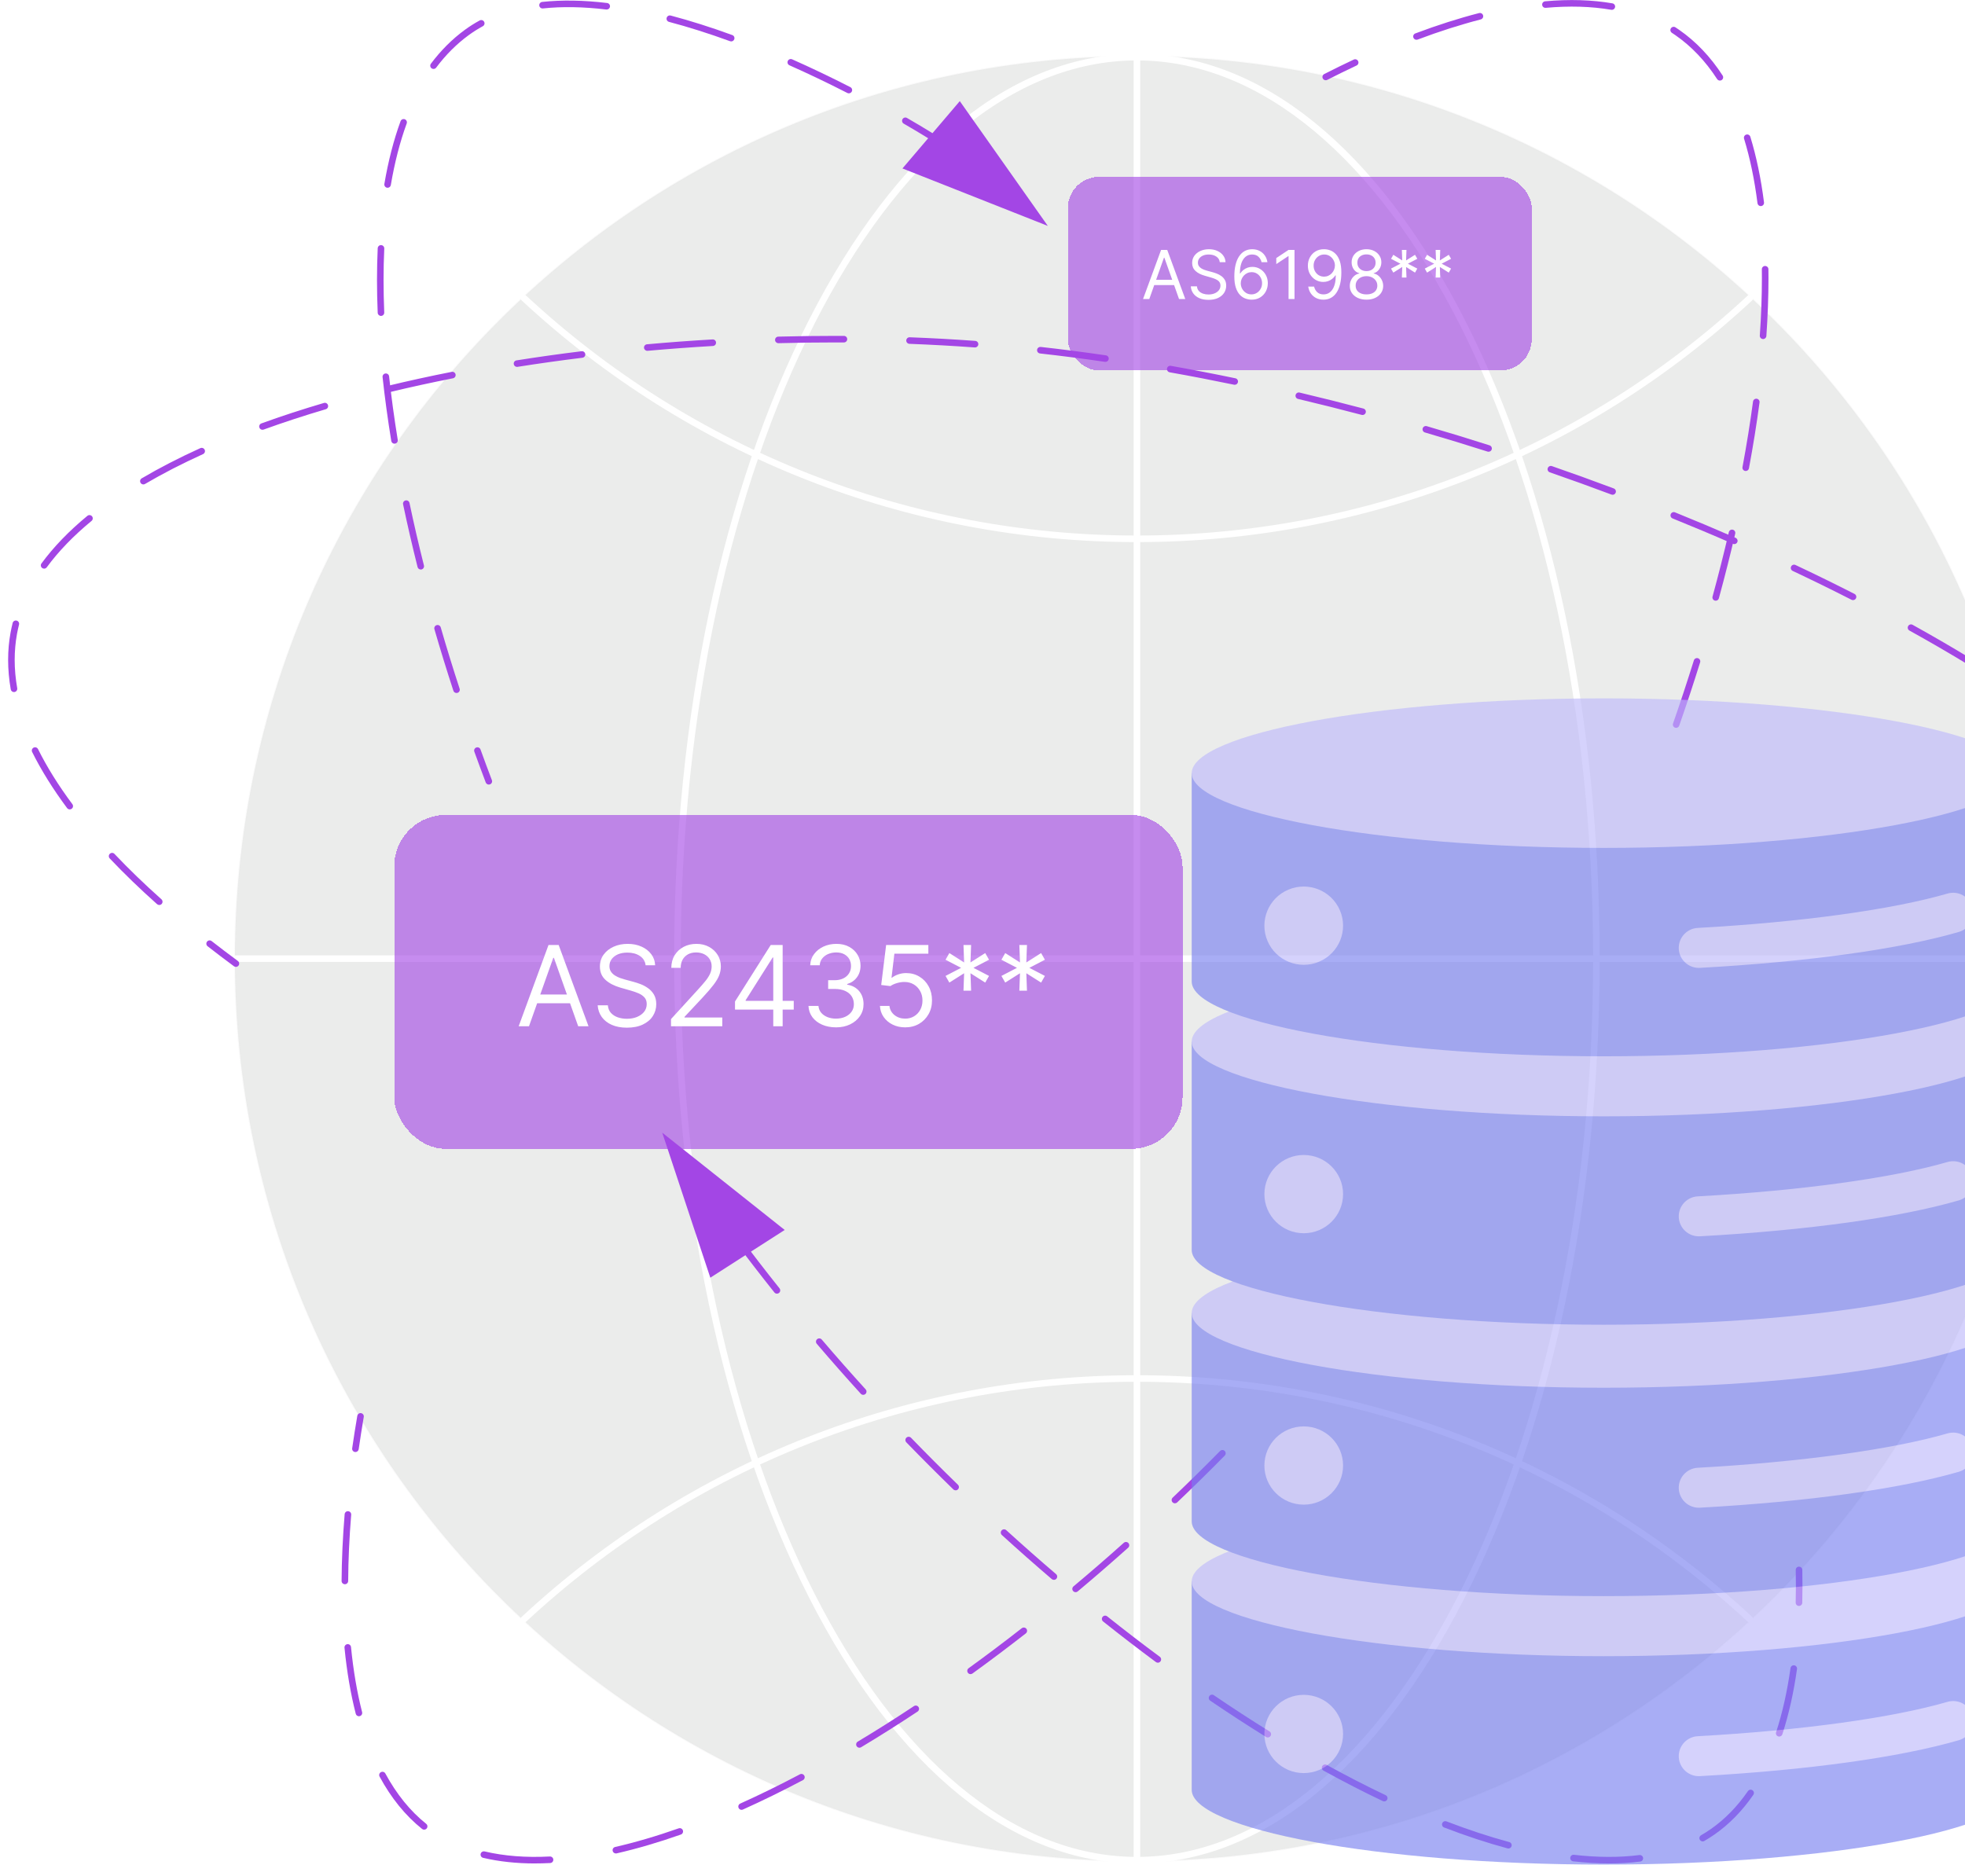 <svg xmlns="http://www.w3.org/2000/svg" width="155" height="148" viewBox="0 0 155 148" fill="none">
<g clip-path="url(#clip0_5941_70474)">
<path opacity="0.2" d="M89.68 4.438C128.971 4.438 160.822 36.31 160.822 75.626C160.822 114.941 128.971 146.813 89.68 146.813C50.388 146.813 18.536 114.941 18.536 75.626C18.536 36.31 50.388 4.438 89.68 4.438Z" fill="#8F9593" fill-opacity="0.88" stroke="#EAEAEA" stroke-width="0.139"/>
<path d="M89.679 147.003C79.896 147.003 70.712 139.555 63.82 126.032C56.956 112.563 53.176 94.663 53.176 75.627C53.176 56.59 56.956 38.69 63.82 25.221C70.712 11.698 79.896 4.25 89.679 4.25C99.463 4.25 108.647 11.698 115.539 25.221C122.403 38.69 126.183 56.59 126.183 75.627C126.183 94.663 122.403 112.563 115.539 126.032C108.647 139.555 99.463 147.003 89.679 147.003ZM89.679 4.767C69.836 4.767 53.693 36.555 53.693 75.627C53.693 114.699 69.836 146.487 89.679 146.487C109.522 146.487 125.666 114.699 125.666 75.627C125.666 36.555 109.522 4.767 89.679 4.767Z" fill="white"/>
<path d="M89.68 42.765C71.615 42.765 54.38 35.995 41.151 23.702C41.046 23.604 41.04 23.441 41.138 23.336C41.236 23.232 41.4 23.226 41.504 23.322C54.637 35.526 71.746 42.247 89.68 42.247C107.613 42.247 124.722 35.527 137.855 23.323C137.959 23.227 138.122 23.232 138.22 23.337C138.318 23.442 138.311 23.605 138.207 23.703C124.978 35.995 107.745 42.765 89.681 42.765H89.68Z" fill="white"/>
<path d="M138.032 127.998C137.969 127.998 137.906 127.975 137.856 127.93C124.723 115.726 107.613 109.005 89.68 109.005C71.747 109.005 54.638 115.725 41.505 127.928C41.401 128.025 41.237 128.02 41.14 127.916C41.042 127.811 41.049 127.648 41.153 127.55C54.382 115.258 71.615 108.489 89.679 108.489C107.743 108.489 124.978 115.258 138.208 127.551C138.313 127.649 138.318 127.812 138.221 127.917C138.169 127.972 138.101 127.999 138.031 127.999L138.032 127.998Z" fill="white"/>
<path d="M160.754 75.885H18.606C18.463 75.885 18.348 75.77 18.348 75.626C18.348 75.483 18.463 75.368 18.606 75.368H160.754C160.897 75.368 161.012 75.483 161.012 75.626C161.012 75.77 160.897 75.885 160.754 75.885Z" fill="white"/>
<path d="M89.68 147.003C89.537 147.003 89.422 146.888 89.422 146.745V4.509C89.422 4.365 89.537 4.25 89.68 4.25C89.824 4.25 89.939 4.365 89.939 4.509V146.745C89.939 146.888 89.824 147.003 89.68 147.003Z" fill="white"/>
<path d="M104.573 6.33C104.479 6.33 104.388 6.278 104.343 6.189C104.278 6.062 104.329 5.906 104.456 5.841C105.238 5.442 106.023 5.058 106.786 4.699C106.915 4.639 107.069 4.694 107.131 4.824C107.191 4.953 107.135 5.107 107.006 5.168C106.248 5.524 105.469 5.906 104.69 6.303C104.653 6.321 104.612 6.331 104.572 6.331L104.573 6.33Z" fill="#A346E5"/>
<path d="M42.198 147.004C40.733 147.004 39.356 146.854 38.107 146.56C37.968 146.527 37.882 146.388 37.914 146.248C37.947 146.109 38.086 146.025 38.227 146.056C39.761 146.419 41.494 146.554 43.375 146.455C43.514 146.449 43.639 146.557 43.646 146.699C43.653 146.843 43.544 146.964 43.402 146.971C42.994 146.992 42.59 147.002 42.199 147.002L42.198 147.004ZM48.58 146.215C48.462 146.215 48.355 146.134 48.328 146.014C48.297 145.874 48.383 145.736 48.523 145.705C50.113 145.34 51.8 144.846 53.535 144.234C53.671 144.187 53.818 144.257 53.865 144.392C53.913 144.527 53.842 144.675 53.707 144.723C51.953 145.342 50.248 145.841 48.638 146.21C48.619 146.214 48.599 146.217 48.58 146.217V146.215ZM33.456 144.339C33.399 144.339 33.342 144.32 33.295 144.282C31.984 143.234 30.856 141.846 29.942 140.153C29.874 140.027 29.921 139.87 30.047 139.803C30.172 139.734 30.33 139.782 30.397 139.908C31.279 141.538 32.362 142.874 33.618 143.878C33.73 143.967 33.748 144.13 33.659 144.241C33.608 144.305 33.533 144.337 33.456 144.337V144.339ZM58.497 142.775C58.398 142.775 58.304 142.718 58.261 142.622C58.202 142.492 58.261 142.34 58.391 142.28C59.922 141.591 61.505 140.815 63.096 139.973C63.222 139.905 63.379 139.954 63.445 140.08C63.512 140.205 63.464 140.363 63.338 140.429C61.737 141.276 60.145 142.058 58.603 142.75C58.568 142.765 58.532 142.774 58.497 142.774V142.775ZM67.793 137.874C67.704 137.874 67.619 137.829 67.57 137.748C67.497 137.626 67.536 137.466 67.659 137.393C69.117 136.519 70.609 135.576 72.093 134.591C72.212 134.512 72.373 134.545 72.452 134.663C72.531 134.782 72.499 134.943 72.38 135.022C70.889 136.011 69.39 136.958 67.925 137.836C67.883 137.861 67.838 137.874 67.793 137.874ZM28.312 135.392C28.197 135.392 28.092 135.314 28.062 135.197C27.657 133.614 27.358 131.861 27.174 129.987C27.16 129.845 27.263 129.718 27.405 129.704C27.551 129.691 27.674 129.794 27.688 129.936C27.87 131.783 28.165 133.51 28.563 135.068C28.598 135.207 28.515 135.348 28.377 135.382C28.356 135.388 28.334 135.391 28.312 135.391V135.392ZM76.557 132.07C76.477 132.07 76.398 132.032 76.348 131.963C76.264 131.847 76.289 131.686 76.405 131.602C77.8 130.593 79.211 129.532 80.598 128.447C80.711 128.359 80.873 128.38 80.962 128.492C81.05 128.605 81.029 128.767 80.917 128.855C79.525 129.943 78.108 131.007 76.709 132.02C76.663 132.053 76.61 132.069 76.557 132.069V132.07ZM84.844 125.603C84.77 125.603 84.698 125.571 84.645 125.511C84.553 125.401 84.568 125.238 84.678 125.146C86.004 124.035 87.339 122.88 88.644 121.71C88.75 121.615 88.913 121.624 89.01 121.73C89.105 121.836 89.096 122 88.99 122.096C87.68 123.268 86.341 124.428 85.011 125.543C84.962 125.584 84.904 125.604 84.844 125.604V125.603ZM27.204 124.977H27.203C27.059 124.977 26.944 124.859 26.945 124.717C26.955 123.043 27.036 121.272 27.186 119.453C27.198 119.311 27.324 119.199 27.466 119.217C27.608 119.228 27.714 119.353 27.702 119.496C27.553 121.302 27.473 123.059 27.464 124.721C27.464 124.862 27.347 124.978 27.205 124.978L27.204 124.977ZM92.678 118.593C92.61 118.593 92.542 118.566 92.491 118.513C92.392 118.409 92.397 118.246 92.499 118.147C93.758 116.947 95.017 115.707 96.24 114.466C96.34 114.364 96.504 114.362 96.605 114.462C96.707 114.562 96.709 114.727 96.609 114.828C95.382 116.074 94.12 117.317 92.856 118.521C92.806 118.569 92.742 118.592 92.678 118.592V118.593ZM132.214 57.418C132.186 57.418 132.157 57.413 132.129 57.404C131.994 57.357 131.923 57.209 131.97 57.075C132.547 55.418 133.099 53.743 133.613 52.097C133.656 51.961 133.8 51.885 133.937 51.927C134.073 51.969 134.15 52.114 134.107 52.25C133.592 53.903 133.038 55.583 132.458 57.244C132.42 57.352 132.32 57.418 132.213 57.418H132.214ZM135.337 47.389C135.313 47.389 135.291 47.386 135.268 47.38C135.13 47.342 135.049 47.2 135.086 47.062C135.553 45.354 135.985 43.643 136.372 41.979C136.404 41.84 136.545 41.754 136.682 41.786C136.821 41.819 136.908 41.957 136.875 42.097C136.487 43.768 136.053 45.484 135.585 47.199C135.553 47.314 135.448 47.39 135.335 47.39L135.337 47.389ZM137.703 37.156C137.688 37.156 137.672 37.155 137.655 37.152C137.515 37.125 137.422 36.99 137.448 36.85C137.776 35.091 138.056 33.35 138.279 31.678C138.298 31.536 138.43 31.437 138.571 31.456C138.713 31.474 138.812 31.605 138.793 31.747C138.568 33.428 138.288 35.177 137.958 36.946C137.935 37.07 137.826 37.156 137.704 37.156H137.703ZM139.074 26.746C139.068 26.746 139.062 26.746 139.055 26.746C138.913 26.735 138.805 26.612 138.815 26.47C138.925 24.906 138.979 23.381 138.979 21.937C138.979 21.704 138.978 21.472 138.975 21.243C138.972 21.1 139.088 20.984 139.231 20.981C139.381 20.988 139.491 21.094 139.493 21.237C139.495 21.469 139.498 21.703 139.498 21.938C139.498 23.395 139.442 24.932 139.332 26.507C139.323 26.643 139.209 26.748 139.074 26.748V26.746ZM138.888 16.259C138.76 16.259 138.649 16.164 138.632 16.034C138.398 14.186 138.042 12.473 137.573 10.942C137.531 10.806 137.607 10.66 137.744 10.618C137.881 10.577 138.024 10.653 138.067 10.79C138.545 12.349 138.907 14.091 139.146 15.967C139.163 16.109 139.063 16.239 138.922 16.256C138.911 16.257 138.9 16.258 138.89 16.258L138.888 16.259ZM135.665 6.356C135.58 6.356 135.497 6.314 135.447 6.238C134.528 4.819 133.422 3.654 132.158 2.777C132.066 2.713 131.973 2.65 131.879 2.59C131.759 2.512 131.725 2.351 131.803 2.233C131.881 2.113 132.041 2.079 132.161 2.157C132.259 2.221 132.356 2.286 132.453 2.354C133.773 3.27 134.927 4.483 135.882 5.958C135.96 6.078 135.925 6.238 135.805 6.316C135.762 6.343 135.713 6.357 135.665 6.357V6.356ZM111.732 3.138C111.627 3.138 111.529 3.074 111.49 2.97C111.44 2.836 111.507 2.688 111.641 2.637C113.379 1.982 115.071 1.442 116.672 1.031C116.809 0.996 116.951 1.078 116.988 1.217C117.024 1.355 116.94 1.496 116.801 1.532C115.22 1.939 113.545 2.473 111.824 3.122C111.794 3.133 111.763 3.138 111.733 3.138H111.732ZM127.143 0.777C127.127 0.777 127.114 0.776 127.098 0.773C125.536 0.502 123.791 0.45 121.928 0.618C121.78 0.631 121.66 0.526 121.647 0.382C121.634 0.241 121.739 0.115 121.882 0.102C123.79 -0.069 125.58 -0.015 127.187 0.264C127.328 0.288 127.422 0.422 127.398 0.563C127.376 0.688 127.266 0.777 127.143 0.777Z" fill="#A346E5"/>
<path d="M28.036 114.549C28.025 114.549 28.012 114.549 27.999 114.546C27.857 114.525 27.759 114.395 27.78 114.253C27.901 113.415 28.036 112.553 28.184 111.692C28.209 111.551 28.343 111.456 28.482 111.48C28.623 111.505 28.718 111.637 28.694 111.778C28.549 112.634 28.414 113.492 28.294 114.325C28.275 114.454 28.165 114.547 28.038 114.547L28.036 114.549Z" fill="#A346E5"/>
<path d="M157.978 93.353C157.847 93.353 157.735 93.255 157.721 93.124C157.705 92.982 157.808 92.854 157.949 92.837C159.572 92.652 161.255 92.287 162.951 91.751C163.089 91.707 163.233 91.783 163.276 91.919C163.319 92.055 163.244 92.201 163.108 92.244C161.379 92.791 159.663 93.163 158.007 93.352C157.997 93.353 157.987 93.354 157.978 93.354V93.353ZM167.804 90.27C167.711 90.27 167.621 90.22 167.575 90.132C167.508 90.006 167.557 89.849 167.683 89.783C169.265 88.952 170.699 88.004 171.945 86.962C172.056 86.871 172.219 86.886 172.31 86.995C172.402 87.104 172.387 87.267 172.277 87.359C171.003 88.424 169.538 89.393 167.924 90.241C167.886 90.261 167.845 90.27 167.804 90.27ZM175.564 83.595C175.516 83.595 175.467 83.582 175.424 83.553C175.304 83.475 175.269 83.316 175.347 83.196C176.282 81.748 176.89 80.217 177.152 78.643L177.172 78.518C177.194 78.377 177.327 78.281 177.467 78.302C177.608 78.324 177.704 78.455 177.683 78.596L177.662 78.727C177.389 80.371 176.755 81.968 175.782 83.475C175.731 83.552 175.649 83.594 175.564 83.594V83.595ZM18.608 76.275C18.554 76.275 18.5 76.259 18.454 76.225C17.744 75.701 17.044 75.171 16.376 74.648C16.263 74.56 16.244 74.398 16.332 74.285C16.419 74.172 16.582 74.153 16.695 74.241C17.359 74.76 18.054 75.287 18.761 75.808C18.877 75.893 18.901 76.055 18.816 76.17C18.765 76.239 18.687 76.275 18.608 76.275ZM176.959 73.737C176.849 73.737 176.747 73.666 176.712 73.557C176.25 72.092 175.499 70.561 174.478 69.004C174.4 68.884 174.434 68.724 174.553 68.645C174.673 68.567 174.832 68.601 174.912 68.72C175.957 70.316 176.73 71.892 177.206 73.401C177.249 73.537 177.173 73.682 177.037 73.725C177.011 73.734 176.985 73.737 176.959 73.737ZM12.561 71.392C12.499 71.392 12.439 71.37 12.389 71.327C11.038 70.123 9.781 68.909 8.654 67.718C8.556 67.614 8.561 67.45 8.665 67.353C8.768 67.255 8.932 67.258 9.03 67.363C10.147 68.543 11.393 69.747 12.733 70.942C12.841 71.038 12.85 71.201 12.755 71.308C12.703 71.365 12.632 71.394 12.561 71.394V71.392ZM171.501 65.063C171.431 65.063 171.361 65.035 171.31 64.979C170.228 63.797 168.991 62.587 167.631 61.381C167.524 61.287 167.514 61.123 167.609 61.016C167.703 60.907 167.867 60.899 167.974 60.994C169.347 62.211 170.598 63.434 171.692 64.629C171.788 64.734 171.78 64.897 171.675 64.994C171.625 65.039 171.563 65.061 171.501 65.061V65.063ZM5.502 63.852C5.422 63.852 5.344 63.816 5.293 63.748C4.18 62.252 3.252 60.764 2.537 59.326C2.472 59.198 2.525 59.043 2.653 58.979C2.781 58.915 2.936 58.968 3 59.096C3.702 60.507 4.613 61.969 5.709 63.439C5.794 63.553 5.771 63.716 5.655 63.801C5.609 63.836 5.555 63.852 5.502 63.852ZM163.797 58.167C163.742 58.167 163.688 58.15 163.641 58.115C162.331 57.119 160.918 56.109 159.44 55.114C159.322 55.034 159.29 54.873 159.37 54.756C159.451 54.637 159.611 54.605 159.729 54.686C161.215 55.687 162.637 56.701 163.954 57.704C164.068 57.79 164.09 57.953 164.003 58.066C163.952 58.133 163.875 58.168 163.797 58.168V58.167ZM1.103 54.596C0.98 54.596 0.87 54.508 0.848 54.382C0.71 53.596 0.641 52.814 0.641 52.057C0.641 51.301 0.705 50.618 0.83 49.922C0.877 49.665 0.933 49.404 0.998 49.146C1.033 49.008 1.174 48.924 1.313 48.959C1.451 48.993 1.535 49.134 1.5 49.273C1.438 49.52 1.384 49.769 1.339 50.014C1.219 50.678 1.158 51.366 1.158 52.057C1.158 52.783 1.225 53.536 1.358 54.292C1.382 54.433 1.288 54.567 1.147 54.592C1.132 54.594 1.117 54.595 1.102 54.595L1.103 54.596ZM155.22 52.371C155.174 52.371 155.128 52.36 155.086 52.334C153.655 51.465 152.15 50.592 150.615 49.742C150.491 49.672 150.445 49.515 150.515 49.39C150.584 49.266 150.741 49.22 150.867 49.29C152.407 50.144 153.918 51.02 155.355 51.893C155.477 51.968 155.516 52.126 155.441 52.248C155.392 52.328 155.307 52.373 155.22 52.373V52.371ZM146.168 47.342C146.128 47.342 146.089 47.333 146.05 47.315C144.541 46.545 142.979 45.779 141.407 45.038C141.278 44.978 141.223 44.823 141.283 44.694C141.345 44.565 141.499 44.509 141.628 44.571C143.205 45.313 144.771 46.082 146.285 46.854C146.412 46.919 146.464 47.075 146.398 47.202C146.353 47.291 146.262 47.342 146.168 47.342ZM3.48 44.859C3.426 44.859 3.373 44.843 3.327 44.809C3.212 44.725 3.188 44.563 3.271 44.449C4.221 43.155 5.439 41.891 6.893 40.694C7.004 40.603 7.167 40.619 7.258 40.729C7.349 40.839 7.332 41.002 7.223 41.093C5.802 42.262 4.613 43.494 3.689 44.753C3.638 44.822 3.56 44.859 3.481 44.859H3.48ZM136.802 42.923C136.767 42.923 136.732 42.916 136.699 42.901C135.136 42.218 133.531 41.544 131.931 40.896C131.798 40.843 131.735 40.691 131.789 40.56C131.842 40.427 131.994 40.364 132.125 40.418C133.73 41.067 135.338 41.744 136.906 42.429C137.036 42.486 137.097 42.638 137.04 42.768C136.998 42.866 136.902 42.923 136.802 42.923ZM127.204 39.032C127.174 39.032 127.143 39.026 127.113 39.016C125.513 38.415 123.877 37.824 122.247 37.26C122.112 37.213 122.041 37.066 122.088 36.931C122.134 36.796 122.281 36.724 122.417 36.771C124.05 37.337 125.691 37.929 127.295 38.532C127.429 38.582 127.496 38.731 127.446 38.864C127.406 38.968 127.309 39.032 127.204 39.032ZM11.31 38.215C11.222 38.215 11.136 38.17 11.087 38.088C11.015 37.965 11.055 37.807 11.179 37.735C12.582 36.909 14.137 36.108 15.802 35.353C15.933 35.294 16.085 35.352 16.145 35.482C16.204 35.612 16.146 35.765 16.015 35.824C14.367 36.571 12.828 37.364 11.441 38.179C11.4 38.204 11.355 38.215 11.309 38.215H11.31ZM117.419 35.638C117.393 35.638 117.367 35.634 117.34 35.625C115.7 35.102 114.037 34.594 112.397 34.116C112.26 34.076 112.182 33.932 112.222 33.795C112.262 33.657 112.407 33.58 112.543 33.619C114.186 34.099 115.854 34.607 117.498 35.133C117.635 35.176 117.709 35.321 117.666 35.458C117.631 35.567 117.53 35.637 117.419 35.637V35.638ZM20.705 33.904C20.599 33.904 20.5 33.839 20.462 33.734C20.413 33.6 20.483 33.452 20.616 33.403C22.176 32.837 23.837 32.294 25.551 31.788C25.688 31.747 25.831 31.825 25.872 31.962C25.913 32.099 25.835 32.243 25.698 32.283C23.994 32.786 22.344 33.327 20.794 33.889C20.764 33.9 20.734 33.904 20.705 33.904ZM107.479 32.738C107.457 32.738 107.435 32.736 107.413 32.73C105.738 32.287 104.049 31.864 102.389 31.471C102.251 31.439 102.164 31.299 102.197 31.16C102.23 31.021 102.369 30.935 102.509 30.968C104.172 31.362 105.867 31.787 107.546 32.23C107.684 32.266 107.766 32.408 107.73 32.546C107.7 32.663 107.595 32.738 107.479 32.738ZM30.625 30.954C30.508 30.954 30.402 30.875 30.373 30.757C30.34 30.618 30.424 30.479 30.564 30.445C32.199 30.049 33.905 29.676 35.633 29.335C35.772 29.308 35.908 29.398 35.936 29.538C35.964 29.678 35.872 29.814 35.733 29.842C34.013 30.182 32.315 30.553 30.686 30.948C30.666 30.952 30.646 30.954 30.625 30.954ZM97.394 30.355C97.377 30.355 97.359 30.353 97.342 30.349C95.641 29.996 93.932 29.666 92.264 29.37C92.124 29.345 92.03 29.21 92.055 29.07C92.079 28.929 92.214 28.834 92.355 28.86C94.029 29.157 95.742 29.487 97.448 29.842C97.588 29.871 97.677 30.009 97.649 30.148C97.624 30.27 97.517 30.354 97.397 30.354L97.394 30.355ZM40.781 28.943C40.656 28.943 40.546 28.852 40.526 28.725C40.504 28.584 40.599 28.452 40.741 28.43C42.416 28.164 44.144 27.921 45.877 27.709C46.019 27.688 46.149 27.793 46.166 27.934C46.184 28.076 46.082 28.205 45.941 28.222C44.214 28.434 42.492 28.676 40.823 28.94C40.809 28.943 40.796 28.944 40.782 28.944L40.781 28.943ZM87.197 28.547C87.184 28.547 87.173 28.547 87.16 28.545C85.436 28.293 83.712 28.071 82.035 27.884C81.893 27.867 81.79 27.741 81.806 27.598C81.823 27.456 81.949 27.357 82.093 27.369C83.776 27.557 85.506 27.78 87.236 28.033C87.378 28.054 87.475 28.184 87.455 28.326C87.436 28.454 87.325 28.547 87.198 28.547H87.197ZM51.057 27.675C50.925 27.675 50.812 27.574 50.8 27.441C50.787 27.299 50.892 27.173 51.034 27.16C52.739 27.006 54.479 26.877 56.207 26.777C56.358 26.77 56.472 26.877 56.481 27.02C56.489 27.164 56.38 27.286 56.237 27.294C54.515 27.394 52.78 27.523 51.081 27.675C51.072 27.675 51.065 27.675 51.057 27.675ZM76.911 27.409C76.905 27.409 76.898 27.409 76.892 27.409C75.205 27.286 73.469 27.19 71.735 27.124C71.592 27.118 71.481 26.998 71.486 26.856C71.491 26.717 71.606 26.607 71.745 26.607C71.748 26.607 71.752 26.607 71.755 26.607C73.496 26.672 75.237 26.769 76.93 26.892C77.073 26.903 77.18 27.026 77.169 27.169C77.16 27.305 77.046 27.409 76.912 27.409H76.911ZM61.396 27.073C61.257 27.073 61.141 26.962 61.138 26.822C61.134 26.678 61.247 26.56 61.389 26.556C62.902 26.515 64.43 26.498 65.931 26.497C66.144 26.497 66.359 26.497 66.572 26.498C66.715 26.498 66.83 26.616 66.829 26.758C66.829 26.899 66.713 27.015 66.57 27.015H66.569C66.317 27.015 66.063 27.015 65.809 27.014C64.352 27.014 62.87 27.033 61.403 27.073H61.396Z" fill="#A346E5"/>
<path d="M61.897 97.029L56.03 100.795L52.238 89.355L61.897 97.029Z" fill="#A346E5"/>
<path d="M55.03 93.646C54.947 93.646 54.867 93.608 54.817 93.534C54.333 92.834 53.843 92.112 53.364 91.39C53.284 91.271 53.317 91.11 53.436 91.031C53.555 90.952 53.715 90.985 53.794 91.103C54.273 91.823 54.76 92.542 55.242 93.24C55.324 93.357 55.293 93.518 55.177 93.599C55.131 93.631 55.081 93.645 55.03 93.645V93.646Z" fill="#A346E5"/>
<path d="M126.926 147.004C126.023 147.004 125.069 146.947 124.091 146.836C123.949 146.819 123.848 146.691 123.864 146.549C123.88 146.407 124.006 146.303 124.151 146.322C126.008 146.535 127.75 146.542 129.318 146.341C129.461 146.325 129.589 146.424 129.608 146.564C129.625 146.706 129.525 146.836 129.384 146.854C128.604 146.954 127.777 147.004 126.927 147.004H126.926ZM118.983 145.826C118.961 145.826 118.938 145.823 118.916 145.816C117.32 145.385 115.636 144.83 113.913 144.167C113.779 144.116 113.713 143.966 113.764 143.834C113.815 143.7 113.964 143.635 114.098 143.685C115.805 144.341 117.472 144.89 119.051 145.317C119.188 145.354 119.27 145.496 119.233 145.635C119.201 145.75 119.098 145.826 118.983 145.826ZM134.309 145.264C134.22 145.264 134.133 145.217 134.084 145.134C134.013 145.011 134.055 144.853 134.179 144.781C134.441 144.629 134.698 144.466 134.943 144.297C136.048 143.527 137.035 142.519 137.877 141.297C137.958 141.179 138.12 141.149 138.237 141.231C138.355 141.311 138.385 141.473 138.304 141.59C137.427 142.863 136.395 143.916 135.239 144.721C134.981 144.901 134.712 145.072 134.437 145.23C134.397 145.253 134.352 145.265 134.308 145.265L134.309 145.264ZM109.189 142.11C109.152 142.11 109.115 142.102 109.079 142.086C107.557 141.363 105.982 140.555 104.401 139.682C104.276 139.613 104.231 139.456 104.299 139.33C104.368 139.206 104.525 139.161 104.651 139.229C106.223 140.097 107.788 140.9 109.301 141.618C109.43 141.68 109.485 141.833 109.423 141.962C109.379 142.056 109.286 142.11 109.189 142.11ZM100.002 137.064C99.956 137.064 99.909 137.051 99.866 137.025C98.414 136.126 96.931 135.162 95.46 134.161C95.343 134.08 95.311 133.92 95.393 133.801C95.473 133.682 95.634 133.653 95.753 133.734C97.218 134.732 98.693 135.692 100.138 136.587C100.259 136.662 100.297 136.822 100.222 136.943C100.173 137.022 100.088 137.065 100.002 137.065V137.064ZM140.346 136.994C140.32 136.994 140.293 136.99 140.266 136.981C140.13 136.937 140.055 136.792 140.099 136.655C140.594 135.139 140.976 133.436 141.236 131.594C141.256 131.453 141.384 131.354 141.528 131.374C141.67 131.394 141.768 131.525 141.748 131.666C141.484 133.537 141.095 135.27 140.592 136.815C140.556 136.924 140.455 136.993 140.346 136.993V136.994ZM91.332 131.167C91.278 131.167 91.225 131.15 91.178 131.116C89.796 130.092 88.395 129.015 87.014 127.915C86.902 127.826 86.883 127.663 86.973 127.552C87.063 127.44 87.224 127.421 87.336 127.511C88.712 128.608 90.108 129.681 91.486 130.7C91.601 130.785 91.624 130.947 91.539 131.062C91.488 131.131 91.41 131.167 91.331 131.167H91.332ZM83.132 124.632C83.073 124.632 83.013 124.611 82.964 124.57C81.648 123.446 80.323 122.277 79.027 121.095C78.921 120.998 78.914 120.835 79.011 120.729C79.107 120.624 79.27 120.617 79.376 120.713C80.669 121.891 81.99 123.057 83.301 124.177C83.409 124.27 83.422 124.433 83.33 124.541C83.279 124.601 83.207 124.632 83.133 124.632H83.132ZM75.382 117.57C75.317 117.57 75.251 117.546 75.201 117.497C73.951 116.282 72.702 115.031 71.491 113.782C71.392 113.679 71.394 113.515 71.497 113.416C71.601 113.317 71.764 113.32 71.863 113.422C73.069 114.669 74.314 115.916 75.561 117.127C75.664 117.226 75.666 117.39 75.566 117.492C75.516 117.545 75.448 117.57 75.381 117.57H75.382ZM68.091 110.036C68.021 110.036 67.95 110.007 67.9 109.951C66.722 108.656 65.554 107.33 64.427 106.009C64.334 105.901 64.346 105.738 64.456 105.645C64.565 105.552 64.728 105.566 64.82 105.674C65.943 106.99 67.109 108.313 68.283 109.604C68.378 109.71 68.371 109.873 68.265 109.97C68.215 110.015 68.153 110.037 68.092 110.037L68.091 110.036ZM61.286 102.055C61.21 102.055 61.135 102.021 61.083 101.957C59.987 100.584 58.909 99.186 57.877 97.8C57.792 97.685 57.816 97.523 57.931 97.438C58.045 97.353 58.208 97.376 58.293 97.492C59.321 98.873 60.396 100.267 61.489 101.635C61.577 101.747 61.56 101.91 61.448 101.998C61.4 102.036 61.343 102.054 61.287 102.054L61.286 102.055Z" fill="#A346E5"/>
<path d="M141.903 126.69H141.897C141.754 126.687 141.641 126.568 141.645 126.425C141.666 125.59 141.667 124.724 141.649 123.851C141.647 123.708 141.76 123.591 141.903 123.587C142.053 123.595 142.164 123.698 142.168 123.841C142.185 124.722 142.184 125.596 142.163 126.438C142.159 126.579 142.044 126.69 141.904 126.69H141.903Z" fill="#A346E5"/>
<path d="M71.186 13.288L75.709 7.977L82.653 17.822L71.186 13.288Z" fill="#A346E5"/>
<path d="M73.632 11.12C73.585 11.12 73.537 11.107 73.493 11.079C73.484 11.075 72.666 10.552 71.286 9.754C71.162 9.683 71.119 9.525 71.191 9.4C71.262 9.277 71.421 9.234 71.545 9.306C72.936 10.11 73.764 10.638 73.772 10.644C73.892 10.721 73.927 10.882 73.85 11.001C73.801 11.078 73.717 11.12 73.632 11.12Z" fill="#A346E5"/>
<path d="M36.008 54.668C35.899 54.668 35.797 54.6 35.763 54.49C35.234 52.868 34.73 51.235 34.267 49.636C34.228 49.498 34.307 49.355 34.444 49.316C34.582 49.276 34.725 49.355 34.765 49.493C35.226 51.087 35.728 52.714 36.255 54.331C36.3 54.467 36.225 54.612 36.089 54.657C36.062 54.665 36.035 54.669 36.008 54.669V54.668ZM33.189 44.929C33.074 44.929 32.968 44.851 32.938 44.734C32.519 43.066 32.135 41.4 31.795 39.783C31.766 39.643 31.855 39.506 31.995 39.477C32.135 39.447 32.272 39.537 32.301 39.677C32.639 41.288 33.022 42.948 33.441 44.608C33.475 44.746 33.392 44.887 33.253 44.922C33.232 44.928 33.211 44.93 33.19 44.93L33.189 44.929ZM31.118 35.003C30.994 35.003 30.884 34.913 30.863 34.785C30.584 33.066 30.353 31.371 30.177 29.747C30.162 29.605 30.265 29.477 30.407 29.462C30.553 29.448 30.677 29.549 30.692 29.691C30.867 31.306 31.096 32.992 31.375 34.701C31.398 34.842 31.301 34.975 31.16 34.998C31.146 35 31.132 35.002 31.118 35.002V35.003ZM30.052 24.922C29.914 24.922 29.799 24.813 29.793 24.675C29.757 23.797 29.738 22.927 29.738 22.089C29.738 21.251 29.757 20.394 29.794 19.584C29.801 19.441 29.923 19.329 30.064 19.337C30.208 19.344 30.317 19.465 30.311 19.607C30.274 20.409 30.255 21.244 30.255 22.089C30.255 22.934 30.274 23.783 30.309 24.654C30.315 24.797 30.204 24.917 30.061 24.922C30.057 24.922 30.054 24.922 30.05 24.922H30.052ZM30.574 14.812C30.561 14.812 30.545 14.811 30.531 14.809C30.39 14.784 30.296 14.652 30.319 14.511C30.625 12.708 31.054 11.043 31.596 9.562C31.645 9.428 31.794 9.36 31.928 9.408C32.062 9.457 32.13 9.606 32.081 9.74C31.549 11.192 31.129 12.826 30.828 14.598C30.807 14.724 30.698 14.813 30.573 14.813L30.574 14.812ZM66.958 7.363C66.918 7.363 66.878 7.354 66.84 7.335C65.304 6.55 63.767 5.815 62.273 5.151C62.142 5.093 62.083 4.94 62.141 4.81C62.2 4.68 62.352 4.62 62.483 4.679C63.986 5.345 65.53 6.084 67.076 6.874C67.203 6.939 67.253 7.095 67.189 7.222C67.143 7.312 67.052 7.363 66.958 7.363ZM34.196 5.439C34.143 5.439 34.088 5.423 34.041 5.388C33.927 5.302 33.904 5.14 33.989 5.026C34.773 3.979 35.673 3.081 36.665 2.356C37.033 2.086 37.428 1.837 37.837 1.614C37.962 1.545 38.12 1.592 38.188 1.717C38.257 1.843 38.211 2 38.085 2.067C37.696 2.279 37.321 2.517 36.971 2.773C36.021 3.467 35.157 4.329 34.405 5.336C34.353 5.403 34.277 5.439 34.197 5.439H34.196ZM57.675 3.266C57.646 3.266 57.616 3.261 57.587 3.251C55.918 2.641 54.298 2.129 52.77 1.725C52.631 1.689 52.55 1.547 52.586 1.41C52.622 1.272 52.765 1.19 52.902 1.226C54.445 1.633 56.081 2.151 57.764 2.766C57.898 2.814 57.968 2.963 57.919 3.097C57.88 3.202 57.781 3.267 57.675 3.267V3.266ZM47.86 0.754C47.85 0.754 47.839 0.754 47.829 0.751C46.014 0.532 44.329 0.505 42.823 0.666C42.685 0.68 42.553 0.579 42.538 0.437C42.523 0.295 42.625 0.167 42.767 0.152C44.313 -0.014 46.036 0.014 47.89 0.237C48.032 0.255 48.134 0.384 48.116 0.525C48.1 0.656 47.988 0.751 47.86 0.751V0.754Z" fill="#A346E5"/>
<path d="M38.559 61.894C38.454 61.894 38.356 61.83 38.316 61.728C38.011 60.925 37.708 60.108 37.416 59.299C37.367 59.165 37.437 59.016 37.571 58.969C37.705 58.92 37.854 58.99 37.902 59.123C38.193 59.93 38.496 60.743 38.8 61.544C38.851 61.678 38.783 61.827 38.649 61.877C38.619 61.888 38.588 61.894 38.557 61.894H38.559Z" fill="#A346E5"/>
<g filter="url(#filter0_d_5941_70474)">
<rect x="31.096" y="63.469" width="62.185" height="26.348" rx="4.074" fill="#A346E5" fill-opacity="0.62" shape-rendering="crispEdges"/>
<path d="M41.727 80.144H40.913L43.267 73.733H44.068L46.422 80.144H45.608L43.693 74.747H43.642L41.727 80.144ZM42.027 77.639H45.308V78.328H42.027V77.639ZM50.927 75.335C50.889 75.018 50.737 74.772 50.47 74.597C50.203 74.421 49.875 74.334 49.487 74.334C49.203 74.334 48.955 74.38 48.742 74.471C48.531 74.563 48.366 74.689 48.247 74.85C48.13 75.011 48.072 75.194 48.072 75.398C48.072 75.569 48.113 75.716 48.194 75.839C48.277 75.96 48.384 76.062 48.513 76.143C48.643 76.222 48.778 76.288 48.92 76.34C49.062 76.39 49.193 76.431 49.312 76.462L49.963 76.638C50.13 76.681 50.315 76.742 50.52 76.819C50.726 76.896 50.924 77.002 51.111 77.135C51.301 77.267 51.458 77.436 51.581 77.642C51.704 77.849 51.766 78.103 51.766 78.403C51.766 78.749 51.675 79.063 51.493 79.342C51.314 79.622 51.051 79.844 50.705 80.009C50.36 80.174 49.942 80.256 49.449 80.256C48.99 80.256 48.593 80.182 48.257 80.034C47.923 79.886 47.66 79.679 47.468 79.414C47.278 79.149 47.17 78.841 47.145 78.491H47.947C47.968 78.733 48.049 78.933 48.191 79.092C48.335 79.248 48.516 79.365 48.736 79.442C48.957 79.517 49.195 79.555 49.449 79.555C49.746 79.555 50.012 79.507 50.247 79.411C50.483 79.313 50.67 79.177 50.808 79.004C50.946 78.829 51.014 78.624 51.014 78.391C51.014 78.178 50.955 78.004 50.836 77.871C50.717 77.737 50.56 77.629 50.366 77.545C50.172 77.462 49.963 77.389 49.737 77.326L48.948 77.101C48.447 76.957 48.051 76.751 47.759 76.484C47.467 76.217 47.321 75.868 47.321 75.436C47.321 75.077 47.418 74.764 47.612 74.496C47.808 74.227 48.071 74.019 48.401 73.87C48.732 73.72 49.103 73.645 49.512 73.645C49.925 73.645 50.292 73.719 50.614 73.867C50.935 74.013 51.19 74.214 51.377 74.468C51.567 74.723 51.668 75.012 51.678 75.335H50.927ZM52.929 80.144V79.58L55.045 77.264C55.294 76.992 55.498 76.757 55.659 76.556C55.82 76.354 55.939 76.164 56.016 75.987C56.095 75.807 56.135 75.619 56.135 75.423C56.135 75.198 56.081 75.003 55.972 74.838C55.866 74.673 55.719 74.546 55.534 74.456C55.348 74.366 55.139 74.321 54.908 74.321C54.661 74.321 54.447 74.372 54.263 74.475C54.081 74.575 53.94 74.716 53.84 74.897C53.742 75.079 53.693 75.292 53.693 75.536H52.954C52.954 75.16 53.041 74.83 53.214 74.547C53.387 74.263 53.623 74.042 53.922 73.883C54.222 73.724 54.559 73.645 54.933 73.645C55.308 73.645 55.641 73.724 55.931 73.883C56.221 74.042 56.449 74.255 56.614 74.525C56.779 74.794 56.861 75.093 56.861 75.423C56.861 75.659 56.818 75.889 56.733 76.115C56.649 76.338 56.503 76.588 56.294 76.863C56.088 77.136 55.801 77.47 55.434 77.865L53.994 79.405V79.455H56.974V80.144H52.929ZM57.978 78.829V78.19L60.796 73.733H61.259V74.722H60.946L58.817 78.09V78.14H62.611V78.829H57.978ZM60.996 80.144V78.635V78.337V73.733H61.735V80.144H60.996ZM65.951 80.231C65.537 80.231 65.169 80.16 64.846 80.018C64.524 79.876 64.269 79.679 64.079 79.427C63.891 79.172 63.789 78.877 63.772 78.541H64.561C64.577 78.747 64.648 78.926 64.774 79.076C64.899 79.224 65.063 79.339 65.265 79.421C65.468 79.502 65.692 79.543 65.938 79.543C66.214 79.543 66.458 79.495 66.671 79.398C66.883 79.302 67.05 79.169 67.171 78.998C67.293 78.827 67.353 78.629 67.353 78.403C67.353 78.167 67.295 77.96 67.178 77.78C67.061 77.599 66.89 77.457 66.664 77.355C66.439 77.252 66.163 77.201 65.838 77.201H65.325V76.512H65.838C66.093 76.512 66.316 76.466 66.508 76.375C66.702 76.283 66.853 76.153 66.962 75.987C67.072 75.82 67.128 75.623 67.128 75.398C67.128 75.181 67.08 74.992 66.984 74.831C66.888 74.671 66.752 74.546 66.577 74.456C66.403 74.366 66.199 74.321 65.963 74.321C65.742 74.321 65.533 74.362 65.337 74.443C65.143 74.523 64.984 74.638 64.861 74.791C64.738 74.941 64.671 75.123 64.661 75.335H63.91C63.922 74.999 64.023 74.705 64.213 74.453C64.403 74.198 64.651 74 64.958 73.858C65.267 73.716 65.606 73.645 65.976 73.645C66.372 73.645 66.712 73.725 66.996 73.886C67.28 74.045 67.498 74.254 67.65 74.515C67.803 74.776 67.879 75.058 67.879 75.361C67.879 75.722 67.784 76.029 67.594 76.284C67.406 76.538 67.151 76.715 66.827 76.813V76.863C67.232 76.93 67.548 77.102 67.776 77.379C68.003 77.655 68.117 77.996 68.117 78.403C68.117 78.752 68.022 79.065 67.832 79.342C67.644 79.618 67.387 79.835 67.062 79.993C66.736 80.152 66.366 80.231 65.951 80.231ZM71.4 80.231C71.033 80.231 70.702 80.158 70.408 80.012C70.114 79.866 69.878 79.666 69.701 79.411C69.523 79.156 69.426 78.866 69.41 78.541H70.161C70.19 78.831 70.322 79.071 70.555 79.261C70.791 79.449 71.073 79.543 71.4 79.543C71.663 79.543 71.897 79.481 72.102 79.358C72.308 79.235 72.47 79.066 72.587 78.851C72.706 78.634 72.765 78.388 72.765 78.115C72.765 77.835 72.704 77.586 72.581 77.367C72.46 77.146 72.293 76.972 72.08 76.844C71.867 76.717 71.624 76.652 71.35 76.65C71.154 76.648 70.953 76.678 70.746 76.741C70.54 76.801 70.37 76.88 70.236 76.976L69.51 76.888L69.898 73.733H73.229V74.421H70.549L70.324 76.312H70.361C70.493 76.208 70.657 76.121 70.856 76.052C71.054 75.983 71.261 75.949 71.476 75.949C71.868 75.949 72.218 76.043 72.524 76.231C72.833 76.416 73.075 76.671 73.251 76.995C73.428 77.318 73.517 77.687 73.517 78.103C73.517 78.512 73.425 78.877 73.241 79.198C73.059 79.517 72.809 79.77 72.49 79.956C72.171 80.139 71.807 80.231 71.4 80.231ZM76 77.339L76.05 75.962L74.885 76.7L74.585 76.174L75.812 75.536L74.585 74.897L74.885 74.371L76.05 75.11L76 73.733H76.601L76.551 75.11L77.715 74.371L78.016 74.897L76.788 75.536L78.016 76.174L77.715 76.7L76.551 75.962L76.601 77.339H76ZM80.407 77.339L80.457 75.962L79.293 76.7L78.992 76.174L80.219 75.536L78.992 74.897L79.293 74.371L80.457 75.11L80.407 73.733H81.008L80.958 75.11L82.123 74.371L82.423 74.897L81.196 75.536L82.423 76.174L82.123 76.7L80.958 75.962L81.008 77.339H80.407Z" fill="white"/>
</g>
<g filter="url(#filter1_d_5941_70474)">
<rect x="84.232" y="13.459" width="36.592" height="15.274" rx="2.462" fill="#A346E5" fill-opacity="0.62" shape-rendering="crispEdges"/>
<path d="M90.657 23.095H90.165L91.588 19.222H92.072L93.494 23.095H93.002L91.845 19.834H91.815L90.657 23.095ZM90.839 21.582H92.821V21.998H90.839V21.582ZM96.216 20.19C96.193 19.998 96.101 19.85 95.94 19.744C95.778 19.638 95.58 19.585 95.346 19.585C95.174 19.585 95.024 19.613 94.896 19.668C94.768 19.724 94.669 19.8 94.597 19.897C94.526 19.994 94.491 20.104 94.491 20.228C94.491 20.331 94.516 20.42 94.565 20.495C94.615 20.568 94.68 20.629 94.758 20.678C94.836 20.726 94.918 20.766 95.004 20.797C95.089 20.828 95.168 20.852 95.24 20.871L95.633 20.977C95.734 21.003 95.847 21.04 95.97 21.087C96.095 21.133 96.214 21.197 96.328 21.278C96.442 21.357 96.537 21.459 96.611 21.584C96.686 21.709 96.723 21.862 96.723 22.044C96.723 22.253 96.668 22.442 96.558 22.611C96.45 22.78 96.291 22.914 96.082 23.014C95.874 23.113 95.621 23.163 95.323 23.163C95.046 23.163 94.806 23.119 94.603 23.029C94.401 22.939 94.242 22.815 94.126 22.654C94.011 22.494 93.946 22.308 93.931 22.097H94.415C94.428 22.243 94.477 22.364 94.563 22.46C94.65 22.554 94.76 22.625 94.892 22.672C95.026 22.717 95.169 22.74 95.323 22.74C95.502 22.74 95.663 22.711 95.805 22.653C95.948 22.593 96.061 22.511 96.144 22.407C96.227 22.301 96.269 22.177 96.269 22.036C96.269 21.907 96.233 21.803 96.161 21.722C96.089 21.641 95.995 21.576 95.877 21.525C95.76 21.475 95.633 21.431 95.497 21.393L95.021 21.257C94.718 21.17 94.478 21.046 94.302 20.884C94.125 20.723 94.037 20.512 94.037 20.251C94.037 20.034 94.096 19.845 94.213 19.683C94.332 19.521 94.49 19.395 94.69 19.305C94.89 19.214 95.114 19.169 95.361 19.169C95.611 19.169 95.833 19.213 96.027 19.303C96.221 19.391 96.375 19.512 96.488 19.666C96.603 19.82 96.663 19.995 96.67 20.19H96.216ZM98.712 23.148C98.553 23.146 98.394 23.115 98.235 23.057C98.076 22.999 97.931 22.902 97.8 22.764C97.669 22.625 97.564 22.438 97.484 22.203C97.405 21.965 97.365 21.668 97.365 21.31C97.365 20.967 97.397 20.663 97.462 20.398C97.526 20.132 97.62 19.908 97.742 19.727C97.864 19.544 98.012 19.405 98.184 19.311C98.358 19.216 98.554 19.169 98.772 19.169C98.989 19.169 99.182 19.212 99.351 19.299C99.522 19.385 99.66 19.505 99.767 19.659C99.875 19.812 99.944 19.99 99.975 20.19H99.514C99.471 20.016 99.388 19.872 99.264 19.757C99.141 19.642 98.977 19.585 98.772 19.585C98.472 19.585 98.236 19.715 98.063 19.976C97.892 20.237 97.805 20.604 97.804 21.075H97.834C97.905 20.968 97.989 20.877 98.086 20.801C98.184 20.724 98.293 20.665 98.411 20.623C98.53 20.582 98.655 20.561 98.788 20.561C99.01 20.561 99.213 20.616 99.397 20.727C99.581 20.837 99.728 20.989 99.839 21.183C99.95 21.376 100.006 21.597 100.006 21.847C100.006 22.087 99.952 22.306 99.845 22.505C99.738 22.703 99.587 22.861 99.393 22.978C99.2 23.094 98.973 23.151 98.712 23.148ZM98.712 22.732C98.871 22.732 99.013 22.692 99.139 22.613C99.267 22.534 99.367 22.427 99.44 22.293C99.515 22.16 99.552 22.011 99.552 21.847C99.552 21.687 99.516 21.541 99.444 21.41C99.373 21.278 99.276 21.172 99.151 21.094C99.027 21.016 98.886 20.977 98.727 20.977C98.607 20.977 98.496 21.001 98.392 21.049C98.289 21.095 98.198 21.16 98.12 21.242C98.043 21.324 97.983 21.418 97.939 21.523C97.894 21.628 97.872 21.738 97.872 21.855C97.872 22.008 97.908 22.152 97.98 22.286C98.053 22.419 98.153 22.527 98.279 22.609C98.406 22.691 98.551 22.732 98.712 22.732ZM102.111 19.222V23.095H101.642V19.713H101.62L100.674 20.341V19.865L101.642 19.222H102.111ZM104.458 19.169C104.617 19.17 104.776 19.2 104.935 19.26C105.094 19.319 105.239 19.417 105.37 19.555C105.501 19.691 105.606 19.877 105.686 20.113C105.765 20.348 105.805 20.644 105.805 21C105.805 21.344 105.772 21.65 105.707 21.917C105.642 22.183 105.549 22.407 105.427 22.59C105.306 22.773 105.158 22.912 104.984 23.006C104.811 23.101 104.616 23.148 104.398 23.148C104.181 23.148 103.987 23.105 103.817 23.02C103.648 22.933 103.51 22.812 103.401 22.658C103.294 22.503 103.225 22.323 103.195 22.119H103.656C103.698 22.297 103.781 22.444 103.904 22.56C104.029 22.675 104.194 22.732 104.398 22.732C104.697 22.732 104.933 22.602 105.105 22.341C105.279 22.08 105.366 21.711 105.366 21.234H105.336C105.265 21.34 105.182 21.431 105.084 21.508C104.987 21.585 104.88 21.645 104.761 21.686C104.643 21.728 104.516 21.749 104.383 21.749C104.161 21.749 103.957 21.694 103.772 21.584C103.588 21.473 103.44 21.321 103.329 21.128C103.22 20.934 103.165 20.712 103.165 20.462C103.165 20.225 103.218 20.009 103.324 19.812C103.431 19.614 103.581 19.456 103.774 19.339C103.968 19.222 104.196 19.165 104.458 19.169ZM104.458 19.585C104.3 19.585 104.156 19.625 104.029 19.704C103.903 19.782 103.803 19.888 103.728 20.022C103.655 20.154 103.619 20.301 103.619 20.462C103.619 20.624 103.654 20.771 103.725 20.903C103.796 21.034 103.894 21.139 104.018 21.217C104.143 21.294 104.284 21.332 104.443 21.332C104.563 21.332 104.675 21.309 104.778 21.262C104.881 21.215 104.972 21.15 105.049 21.068C105.127 20.985 105.188 20.89 105.232 20.786C105.276 20.68 105.298 20.57 105.298 20.455C105.298 20.304 105.262 20.162 105.188 20.029C105.117 19.897 105.017 19.79 104.89 19.708C104.764 19.626 104.62 19.585 104.458 19.585ZM107.79 23.148C107.53 23.148 107.3 23.102 107.101 23.01C106.903 22.917 106.749 22.789 106.638 22.626C106.527 22.462 106.472 22.276 106.473 22.066C106.472 21.902 106.504 21.751 106.57 21.612C106.635 21.472 106.725 21.356 106.838 21.262C106.953 21.168 107.081 21.108 107.222 21.083V21.06C107.037 21.012 106.889 20.908 106.78 20.748C106.67 20.587 106.616 20.403 106.617 20.198C106.616 20.001 106.665 19.825 106.766 19.67C106.867 19.515 107.006 19.393 107.182 19.303C107.36 19.213 107.563 19.169 107.79 19.169C108.014 19.169 108.214 19.213 108.391 19.303C108.568 19.393 108.706 19.515 108.807 19.67C108.909 19.825 108.961 20.001 108.962 20.198C108.961 20.403 108.905 20.587 108.794 20.748C108.684 20.908 108.539 21.012 108.357 21.06V21.083C108.497 21.108 108.623 21.168 108.735 21.262C108.847 21.356 108.937 21.472 109.004 21.612C109.071 21.751 109.105 21.902 109.106 22.066C109.105 22.276 109.048 22.462 108.936 22.626C108.825 22.789 108.67 22.917 108.472 23.01C108.276 23.102 108.048 23.148 107.79 23.148ZM107.79 22.732C107.965 22.732 108.116 22.704 108.243 22.647C108.371 22.59 108.469 22.51 108.539 22.407C108.608 22.303 108.643 22.182 108.644 22.044C108.643 21.897 108.605 21.768 108.531 21.656C108.457 21.544 108.355 21.455 108.226 21.391C108.099 21.327 107.953 21.295 107.79 21.295C107.624 21.295 107.477 21.327 107.347 21.391C107.218 21.455 107.117 21.544 107.042 21.656C106.969 21.768 106.933 21.897 106.935 22.044C106.933 22.182 106.967 22.303 107.035 22.407C107.104 22.51 107.203 22.59 107.332 22.647C107.46 22.704 107.613 22.732 107.79 22.732ZM107.79 20.894C107.928 20.894 108.051 20.866 108.158 20.811C108.267 20.755 108.352 20.677 108.414 20.578C108.476 20.478 108.507 20.362 108.508 20.228C108.507 20.097 108.476 19.983 108.416 19.886C108.355 19.787 108.271 19.712 108.164 19.659C108.057 19.604 107.932 19.577 107.79 19.577C107.645 19.577 107.518 19.604 107.409 19.659C107.301 19.712 107.217 19.787 107.158 19.886C107.099 19.983 107.07 20.097 107.071 20.228C107.07 20.362 107.099 20.478 107.16 20.578C107.222 20.677 107.307 20.755 107.415 20.811C107.524 20.866 107.648 20.894 107.79 20.894ZM110.58 21.401L110.61 20.568L109.906 21.015L109.725 20.697L110.466 20.311L109.725 19.925L109.906 19.608L110.61 20.054L110.58 19.222H110.943L110.913 20.054L111.616 19.608L111.798 19.925L111.056 20.311L111.798 20.697L111.616 21.015L110.913 20.568L110.943 21.401H110.58ZM113.243 21.401L113.273 20.568L112.569 21.015L112.388 20.697L113.129 20.311L112.388 19.925L112.569 19.608L113.273 20.054L113.243 19.222H113.606L113.576 20.054L114.279 19.608L114.461 19.925L113.719 20.311L114.461 20.697L114.279 21.015L113.576 20.568L113.606 21.401H113.243Z" fill="white"/>
</g>
</g>
<g opacity="0.64" clip-path="url(#clip1_5941_70474)">
<path d="M94.002 141.195C94.002 144.268 108.553 147.093 126.502 147.093C144.452 147.093 159.003 144.268 159.003 141.195V124.754H94.002V141.195Z" fill="#777FF0"/>
<path d="M134.006 140.118C133.171 140.118 132.471 139.469 132.424 138.628C132.375 137.758 133.045 137.014 133.92 136.966C142.063 136.514 149.244 135.527 153.621 134.256C154.461 134.011 155.342 134.492 155.588 135.327C155.833 136.164 155.351 137.04 154.51 137.283C149.843 138.638 142.593 139.645 134.096 140.115C134.066 140.117 134.036 140.118 134.006 140.118Z" fill="#BDB9FB"/>
<path d="M126.502 118.856C108.553 118.856 94.002 121.681 94.002 124.754C94.002 127.828 108.553 130.653 126.502 130.653C144.452 130.653 159.002 127.828 159.002 124.754C159.002 121.681 144.451 118.856 126.502 118.856Z" fill="#BDB9FB"/>
<path d="M102.839 139.875C104.553 139.875 105.942 138.493 105.942 136.789C105.942 135.084 104.553 133.703 102.839 133.703C101.126 133.703 99.736 135.084 99.736 136.789C99.736 138.493 101.126 139.875 102.839 139.875Z" fill="#BDB9FB"/>
<path d="M94.002 120.018C94.002 123.091 108.553 125.916 126.502 125.916C144.452 125.916 159.003 123.091 159.003 120.018V103.577H94.002V120.018Z" fill="#777FF0"/>
<path d="M134.006 118.941C133.171 118.941 132.471 118.292 132.424 117.451C132.375 116.581 133.045 115.837 133.92 115.789C142.063 115.337 149.244 114.35 153.621 113.079C154.461 112.834 155.342 113.315 155.588 114.15C155.833 114.987 155.351 115.863 154.51 116.106C149.843 117.461 142.593 118.468 134.096 118.938C134.066 118.94 134.036 118.941 134.006 118.941Z" fill="#BDB9FB"/>
<path d="M126.502 97.679C108.553 97.679 94.002 100.504 94.002 103.577C94.002 106.651 108.553 109.476 126.502 109.476C144.452 109.476 159.002 106.651 159.002 103.577C159.002 100.504 144.451 97.679 126.502 97.679Z" fill="#BDB9FB"/>
<path d="M102.839 118.698C104.553 118.698 105.942 117.316 105.942 115.612C105.942 113.907 104.553 112.526 102.839 112.526C101.126 112.526 99.736 113.907 99.736 115.612C99.736 117.316 101.126 118.698 102.839 118.698Z" fill="#BDB9FB"/>
<path d="M94.002 98.607C94.002 101.68 108.553 104.506 126.502 104.506C144.452 104.506 159.003 101.68 159.003 98.607V82.167H94.002V98.607Z" fill="#777FF0"/>
<path d="M134.006 97.531C133.171 97.531 132.471 96.882 132.424 96.041C132.375 95.171 133.045 94.427 133.92 94.379C142.063 93.927 149.244 92.94 153.621 91.669C154.461 91.424 155.342 91.905 155.588 92.74C155.833 93.577 155.351 94.453 154.51 94.697C149.843 96.052 142.593 97.058 134.096 97.528C134.066 97.53 134.036 97.531 134.006 97.531Z" fill="#BDB9FB"/>
<path d="M126.502 76.269C108.553 76.269 94.002 79.094 94.002 82.167C94.002 85.239 108.553 88.065 126.502 88.065C144.452 88.065 159.002 85.24 159.002 82.167C159.002 79.093 144.451 76.268 126.502 76.268V76.269Z" fill="#BDB9FB"/>
<path d="M102.839 97.287C104.553 97.287 105.942 95.906 105.942 94.201C105.942 92.497 104.553 91.115 102.839 91.115C101.126 91.115 99.736 92.497 99.736 94.201C99.736 95.906 101.126 97.287 102.839 97.287Z" fill="#BDB9FB"/>
<path d="M94.002 77.43C94.002 80.504 108.553 83.329 126.502 83.329C144.452 83.329 159.003 80.504 159.003 77.43V60.991H94.002V77.431V77.43Z" fill="#777FF0"/>
<path d="M134.006 76.354C133.171 76.354 132.471 75.705 132.424 74.865C132.375 73.995 133.045 73.25 133.92 73.202C142.063 72.75 149.244 71.763 153.621 70.492C154.461 70.247 155.342 70.728 155.588 71.564C155.833 72.4 155.351 73.276 154.51 73.52C149.843 74.875 142.593 75.881 134.096 76.352C134.066 76.353 134.036 76.354 134.006 76.354Z" fill="#BDB9FB"/>
<path d="M126.502 55.092C108.553 55.092 94.002 57.917 94.002 60.991C94.002 64.064 108.553 66.889 126.502 66.889C144.452 66.889 159.002 64.064 159.002 60.991C159.002 57.917 144.451 55.092 126.502 55.092Z" fill="#BDB9FB"/>
<path d="M104.053 75.865C105.63 75.198 106.365 73.386 105.694 71.817C105.024 70.249 103.202 69.518 101.625 70.184C100.048 70.851 99.313 72.663 99.983 74.232C100.654 75.801 102.476 76.532 104.053 75.865Z" fill="#BDB9FB"/>
</g>
<defs>
<filter id="filter0_d_5941_70474" x="-26.818" y="5.555" width="178.014" height="142.177" filterUnits="userSpaceOnUse" color-interpolation-filters="sRGB">
<feFlood flood-opacity="0" result="BackgroundImageFix"/>
<feColorMatrix in="SourceAlpha" type="matrix" values="0 0 0 0 0 0 0 0 0 0 0 0 0 0 0 0 0 0 127 0" result="hardAlpha"/>
<feOffset dy="0.815"/>
<feGaussianBlur stdDeviation="0.815"/>
<feComposite in2="hardAlpha" operator="out"/>
<feColorMatrix type="matrix" values="0 0 0 0 0 0 0 0 0 0 0 0 0 0 0 0 0 0 0.16 0"/>
<feBlend mode="normal" in2="BackgroundImageFix" result="effect1_dropShadow_5941_70474"/>
<feBlend mode="normal" in="SourceGraphic" in2="effect1_dropShadow_5941_70474" result="shape"/>
</filter>
<filter id="filter1_d_5941_70474" x="49.24" y="-21.534" width="106.576" height="85.258" filterUnits="userSpaceOnUse" color-interpolation-filters="sRGB">
<feFlood flood-opacity="0" result="BackgroundImageFix"/>
<feColorMatrix in="SourceAlpha" type="matrix" values="0 0 0 0 0 0 0 0 0 0 0 0 0 0 0 0 0 0 127 0" result="hardAlpha"/>
<feOffset dy="0.492"/>
<feGaussianBlur stdDeviation="0.492"/>
<feComposite in2="hardAlpha" operator="out"/>
<feColorMatrix type="matrix" values="0 0 0 0 0 0 0 0 0 0 0 0 0 0 0 0 0 0 0.16 0"/>
<feBlend mode="normal" in2="BackgroundImageFix" result="effect1_dropShadow_5941_70474"/>
<feBlend mode="normal" in="SourceGraphic" in2="effect1_dropShadow_5941_70474" result="shape"/>
</filter>
<clipPath id="clip0_5941_70474">
<rect width="177.046" height="147" fill="white" transform="translate(0.641 0.004)"/>
</clipPath>
<clipPath id="clip1_5941_70474">
<rect width="65" height="92" fill="white" transform="translate(94.002 55.092)"/>
</clipPath>
</defs>
</svg>
